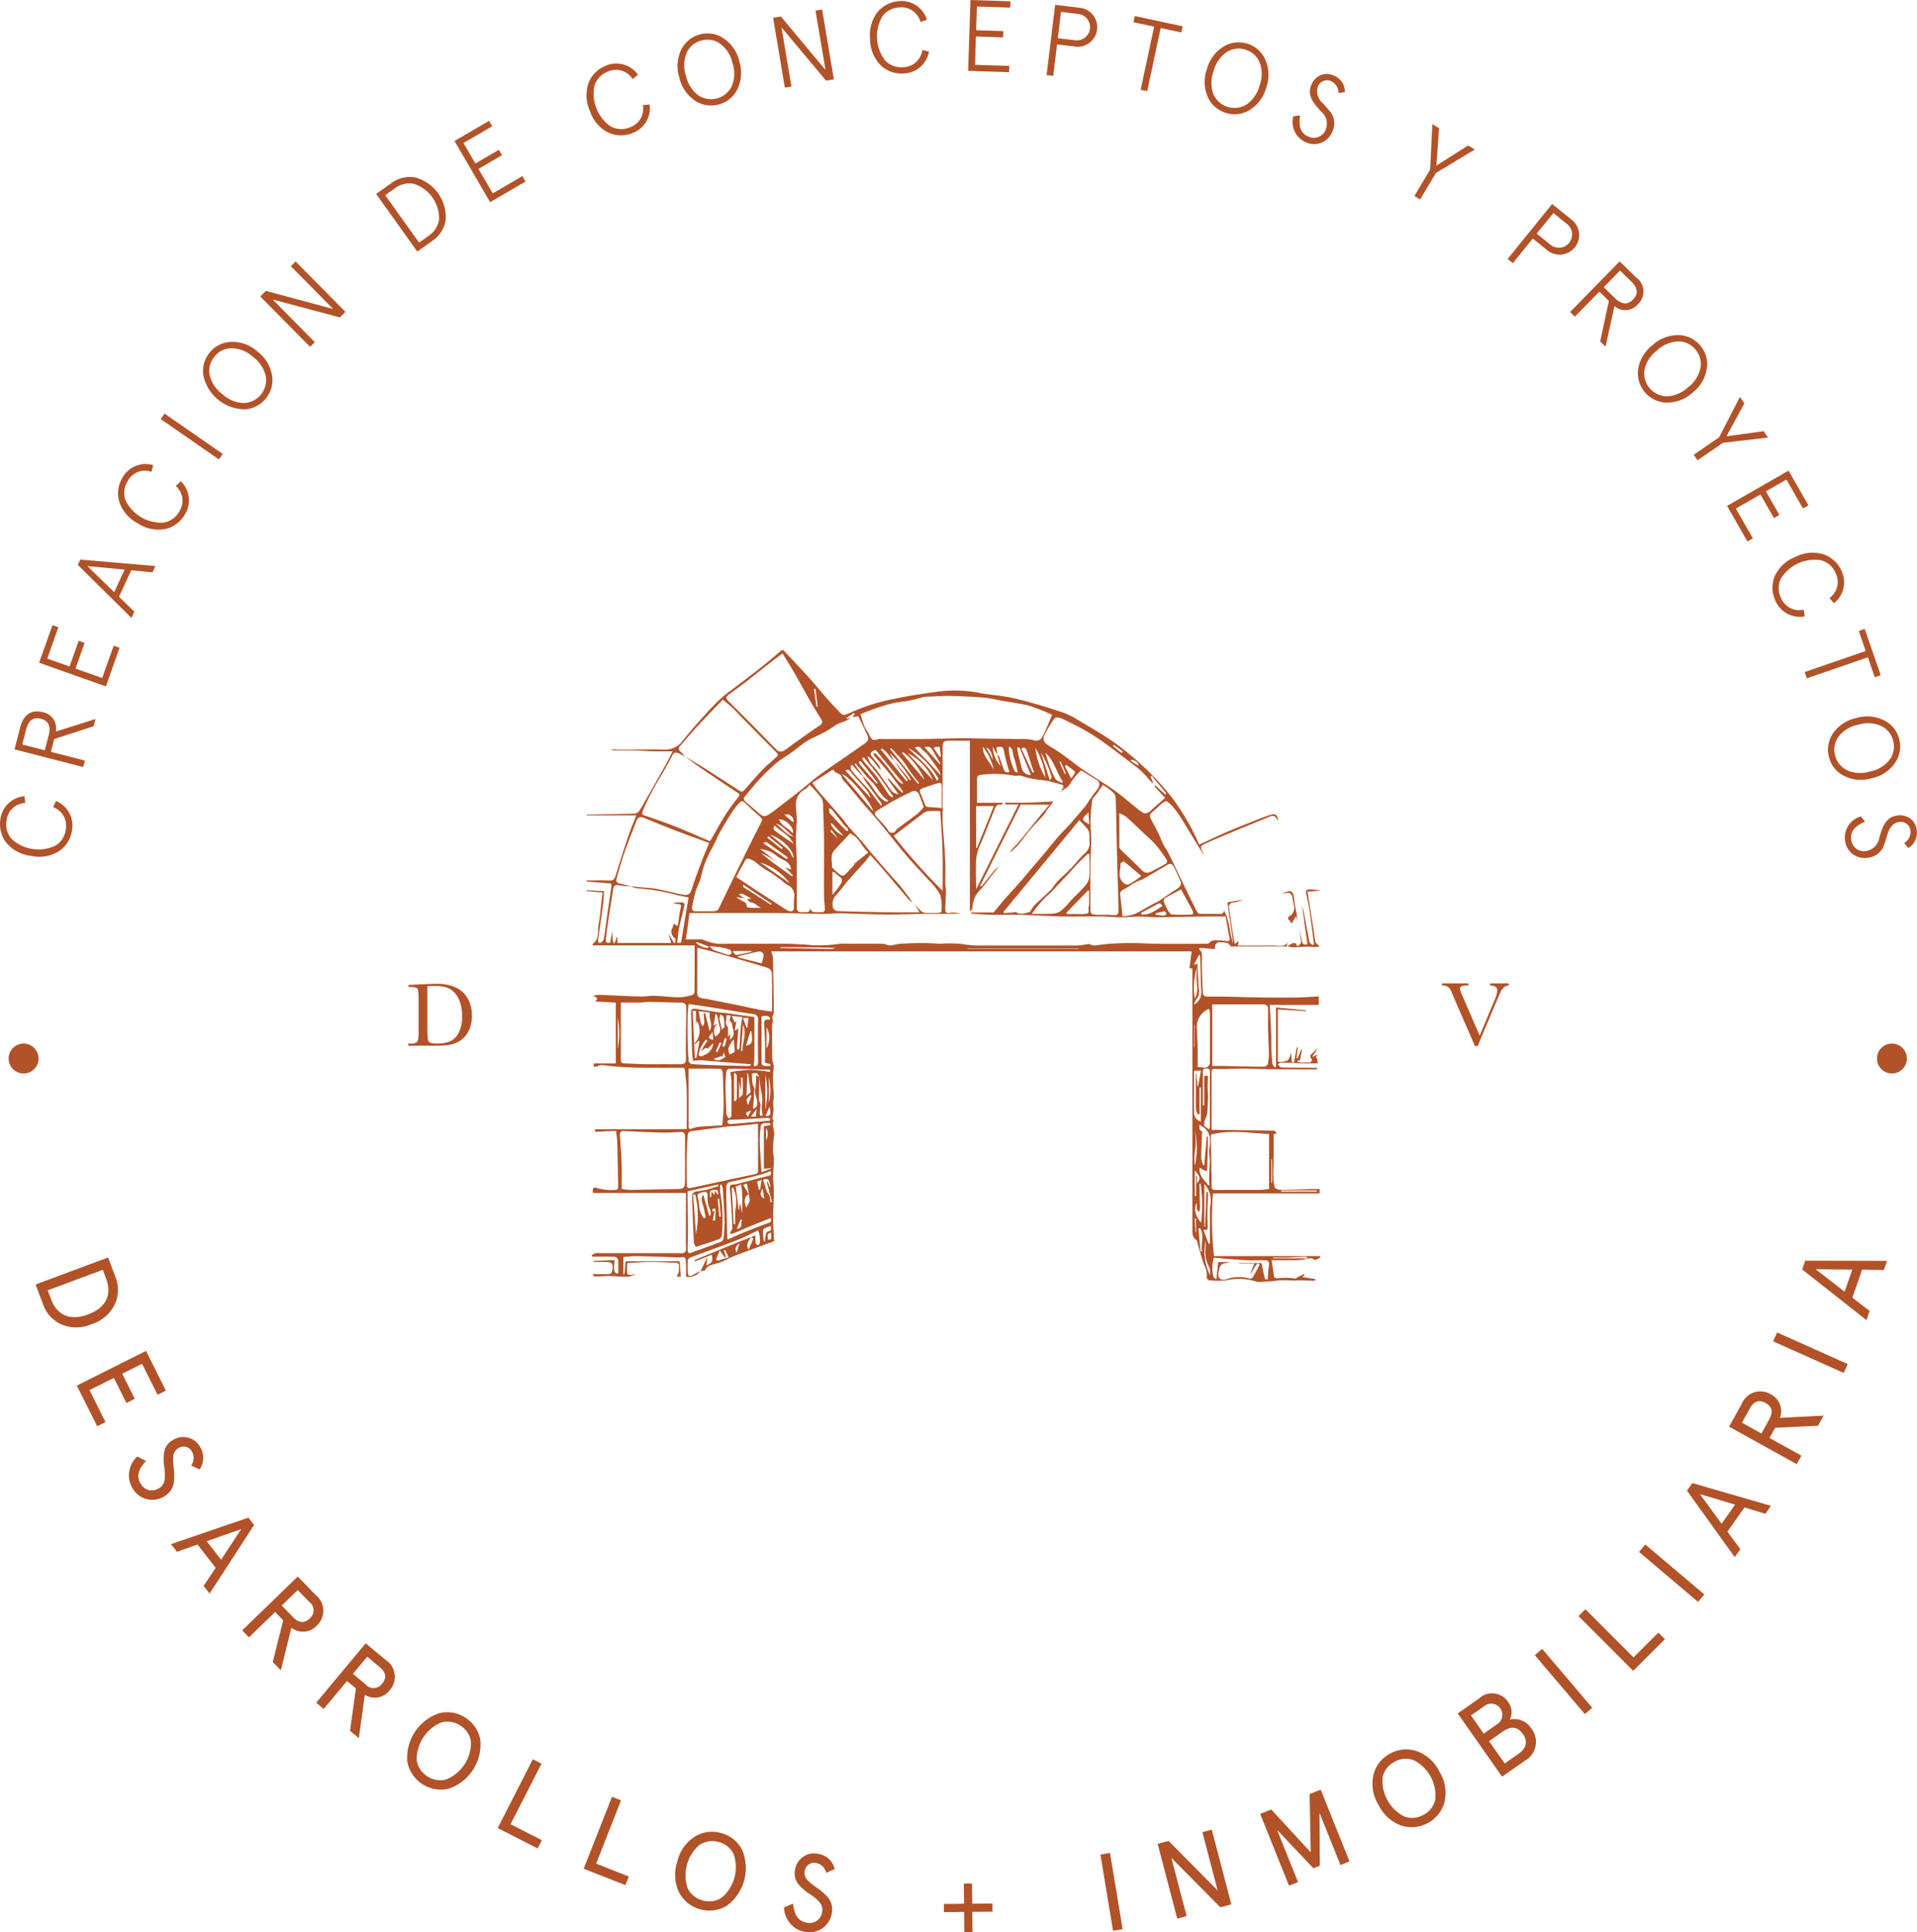 <svg xmlns="http://www.w3.org/2000/svg" width="183.385" height="184.879" viewBox="0 0 183.385 184.879"><defs><style>.a{fill:#b25228;}</style></defs><g transform="translate(-304.308 -213.56)"><path class="a" d="M428.877,300.253c.058.215.13.428.171.646.176.929.334,1.862.524,2.788.023.116.2.2.3.3l.136-.084c-.052-.407-.1-.815-.157-1.221-.1-.722-.185-1.446-.3-2.166-.077-.485-.179-.967-.291-1.445-.072-.306.066-.425.334-.418a4.836,4.836,0,0,1,1.045.135l-1.253.077c.2,1.286.395,2.489.585,3.693.06.378.089.765.184,1.134.037.14.221.242.4.427a3.823,3.823,0,0,1-.481.053c-.247,0-.495-.047-.742-.042-.359.007-.717.046-1.076.065a2.833,2.833,0,0,1-.422-.01c-.079-.007-.155-.067-.232-.068-1.212-.005-2.424,0-3.636,0-.675,0-1.35,0-1.9,0-.16-.162-.234-.3-.334-.325a3.369,3.369,0,0,0-.86-.077c-.112.007-.255.159-.31.279a.9.9,0,0,0-.012.377l-1.446-.118-.095.1c.062.08.13.157.184.243a.456.456,0,0,1,.091.212c.008.509-.006,1.018.006,1.527.019.765.045,1.531.094,2.3a.389.389,0,0,0,.264.267c.621.025,1.245,0,1.867.016,1.135.021,2.27.065,3.4.079q1.755.021,3.512,0c.667-.009,1.334-.064,2.033-.1v.81h-4.682c.049.984.1,1.956.146,2.928a.332.332,0,0,1,0,.083,22.314,22.314,0,0,0,.1,2.571c-.012.12.127.256.2.385l.153-.05V309.95l2.85.276-.007.085-2.666-.178v5.019a2.206,2.206,0,0,0,.909-.117c.2-.13.25-.5.362-.751l.062.911h.207l.269-1.43.1.016-.129,1.025.1.024.348-.852.079.023-.19.986-.292.106a1.034,1.034,0,0,0,.3.118c.281.016.565-.012.846.01a.24.24,0,0,0,.256-.336c-.322-.383.065-.494.229-.693a.663.663,0,0,1,.315-.256l-.465.7.056.036.412-.226-.149.319.1-.019.1.551c-.466,0-.933.011-1.4,0-.709-.019-1.418-.061-2.128-.073-.1,0-.209.115-.314.176.119.1.235.287.356.291.967.03,1.936.025,2.9.03h.5v.159c-.505,0-1.01,0-1.516,0-1.013-.005-2.027-.006-3.04-.02-.777-.012-1.553-.043-2.33-.061-.215-.006-.429,0-.644,0-.754.016-1.508.06-2.26.034-.258-.009-.291.069-.291.263q0,1.494,0,2.986v2.577l6.016.078,0,0,.233.272-.315.038c0,.863,0,1.726,0,2.588,0,.448-.04.9-.029,1.344a5.064,5.064,0,0,0,.121,1.15c.032.127.316.268.484.268,1.049,0,2.1-.043,3.148-.069.221-.005.443,0,.67,0v.42h-10.2a32.72,32.72,0,0,0,.1,5.993H430.6l.005.142c-.232.065-.4.385-.723.1-.08-.069-.271-.01-.411-.01-.1-.058-.2-.166-.294-.165-.568.011-1.135.057-1.7.073-.461.014-.922,0-1.383,0v.077h3.392a5.694,5.694,0,0,1-.9.167c-.835.024-1.671.008-2.634.008.088.579.164,1.11.257,1.638.006.039.133.056.2.084l0,0c.011.009.023.028.032.026a6.092,6.092,0,0,1,1.763.01c.1.014.226-.128.346-.187.166-.082.338-.154.508-.23l.054.122-.262.139,1.282.206.031.1a.96.96,0,0,1-.255.066,14.379,14.379,0,0,0-1.893-.023,9.536,9.536,0,0,0-1.505-.009,7.393,7.393,0,0,1-1.312.111,1.986,1.986,0,0,1-.656.01,5.559,5.559,0,0,0-2.846-.156,6.874,6.874,0,0,1-1.727.012c-.082,0-.24-.185-.224-.252a2.118,2.118,0,0,0-.261-1.241c-.232-.653-.4-1.326-.6-1.991-.035-.118-.038-.287-.118-.342-.43-.292-.388-.721-.388-1.151q0-12.153,0-24.3v-.527l-.285-.063.214-1.6h-40.23a2.641,2.641,0,0,1,.171.614q.062,2.6.084,5.2c0,.2-.191.433-.13.585.106.262-.036.467-.034.7.008,1.042-.009,2.084.011,3.126.006.311.182.632.138.927a9.439,9.439,0,0,0-.054,1.342c0,.47.057.941.072,1.413.005.161-.066.323-.067.485,0,.263.043.526.035.788-.007.23-.063.458-.089.687a.548.548,0,0,0,.019.217c.014.043.1.1.1.108-.263.47.112.923.026,1.4a9.991,9.991,0,0,0-.092,1.579c-.005.232.075.465.071.7-.012.6-.065,1.2-.069,1.8,0,.42.074.84.069,1.26-.009.877-.07,1.753-.07,2.63,0,.723.059,1.447.092,2.172-1.278.472-2.527.922-3.766,1.395-.434.166-.838.408-1.27.579-.378.149-.787.223-1.162.378a.969.969,0,0,0-.425.455l-.412.054.65-1.339-.094.791c.587-.262.648-.381.514-1.02l-1.619.644-.04-.1c.139-.067.275-.141.418-.2q1.828-.754,3.66-1.5c.455-.185.917-.355,1.375-.532-.4.426-.508.894-.266,1.191.152-.34.307-.676.444-1.021.009-.024-.123-.1-.19-.158l.4-.18a6.239,6.239,0,0,0,.009.708.377.377,0,0,0,.183.228c.036.022.16-.044.2-.1a2.424,2.424,0,0,0-.134-1.31c-.65.3-1.289.649-1.96.909-1.514.588-3.046,1.13-4.566,1.7a.377.377,0,0,0-.2.272,8.656,8.656,0,0,0,0,1.216c.021.246.176.356.437.2s.521-.276.782-.412a1.45,1.45,0,0,1-1.4.553,13.968,13.968,0,0,0-.015-1.6c-.049-.425-.457-.233-.7-.244-1.336-.061-2.674-.1-4.012-.126-.424-.008-.848.047-1.262.072v1.664l.1,0,.123-1.248h5.165l.108,1.476h-.394a3.114,3.114,0,0,0,.207-.5,3.065,3.065,0,0,0,.01-.461c.021-.266-.076-.373-.357-.377-.737-.011-1.474-.076-2.211-.071-.781,0-1.561.064-2.37.1-.009.1-.027.21-.027.317,0,.756-.12,1.006.885.719l0,0a2.456,2.456,0,0,1-.735.275c-.624.015-1.249-.054-1.875-.068-.349-.009-.7.039-1.048.033-.187,0-.445.062-.513-.214.567,0,1.1.011,1.623-.011.081,0,.209-.141.227-.234.151-.8.044-.921-.761-.921H361.1l0-.089,2-.091c0,.471-.214.965.167,1.293l.183-.038c0-.431.02-.864-.014-1.292a.419.419,0,0,0-.3-.275c-.72-.025-1.442-.013-2.164-.013l-.067-.11a1.2,1.2,0,0,1,.353-.216,3.1,3.1,0,0,1,.587-.01c2.539,0,5.077-.007,7.616.008.374,0,.484-.112.473-.479-.024-.8-.008-1.6-.008-2.4v-2.884H361.04a1.308,1.308,0,0,1-.016-.381c.012-.065.189-.17.241-.146a4.611,4.611,0,0,0,1.845.235c.261.006.343-.106.337-.353-.033-1.424-.053-2.848-.091-4.272-.009-.321-.071-.641-.116-1.032l-1.986.1-.032-.246h2.824c.981,0,1.962,0,2.944,0s1.938-.015,3.015-.023c0-1.321.019-2.534-.007-3.746-.013-.62-.113-1.238-.158-1.859-.02-.271-.194-.261-.384-.26-1.219,0-2.438.01-3.658,0-.729-.008-1.459-.038-2.188-.084-.552-.034-1.1-.109-1.653-.163a.566.566,0,0,0-.25.009c-.4.154-.4.158-.6.122v-.3h2.113v-5.816l-1.993-.106c.254-.212.315-.4-.173-.505l.141-.082a3.2,3.2,0,0,1,.466-.048c1.306.051,2.612.121,3.918.158.456.013.915-.085,1.371-.069.807.027,1.613.138,2.42.144a4.916,4.916,0,0,0,1.211-.245.311.311,0,0,0,.168-.242c.011-1.471.008-2.942.008-4.478h-9.738c-.008-.094-.022-.138-.01-.147.682-.48.437-1.25.566-1.891.156-.781.2-1.585.3-2.379.025-.216.046-.432.069-.648l-1.53-.132v-.084l1.675.09c-.023.361-.029.788-.084,1.208-.152,1.161-.328,2.319-.486,3.479-.03.222.1.341.3.227a.6.6,0,0,0,.26-.371c.107-.637.177-1.28.269-1.92.144-1.006.3-2.011.439-3.017a1.129,1.129,0,0,0-.022-.334l-2.353-.2V297.8c.731,0,1.463-.024,2.191.011a.5.5,0,0,0,.569-.4c.126-.375.237-.756.359-1.133.306-.949.6-1.9.927-2.843.206-.6.455-1.177.723-1.862h-4.769V291.5c1.536-.028,3.071-.049,4.606-.094a.6.6,0,0,0,.429-.237c.332-.516.63-1.054.934-1.587.535-.942,1.07-1.885,1.6-2.832.225-.406.427-.826.673-1.307-.722,0-1.325.011-1.927,0-.548-.013-1.1-.065-1.642-.077-.658-.014-1.317,0-1.975-.006a2.473,2.473,0,0,1-.388-.065,1.764,1.764,0,0,1,.573-.019c.662.008,1.324,0,1.986,0,.854,0,1.71-.028,2.562.008a2.1,2.1,0,0,0,1.83-.918c.576-.724,1.185-1.424,1.8-2.112.569-.632,1.147-1.26,1.766-1.841.46-.431.991-.786,1.493-1.171.829-.638,1.669-1.261,2.488-1.912.635-.5,1.244-1.038,1.864-1.559h.168c.785.838,1.581,1.665,2.35,2.517.653.724,1.268,1.483,1.914,2.215.409.464.838.912,1.273,1.352a.4.4,0,0,0,.33.1,4.589,4.589,0,0,0,.755-.3,18.038,18.038,0,0,1,4.052-1.239c1.349-.3,2.727-.489,4.1-.685a12.435,12.435,0,0,1,4.094.15c.836.158,1.7.2,2.532.356.8.149,1.593.356,2.376.579,1.052.3,2.1.613,3.132.978a8.186,8.186,0,0,1,1.415.74c1.089.653,2.2,1.28,3.236,2.005a26.8,26.8,0,0,1,2.584,2.091,25.56,25.56,0,0,1,3.107,3.349,22.821,22.821,0,0,1,2.526,4.389l.575-.262c.733-.334,1.46-.684,2.2-1,.829-.355,1.669-.685,2.508-1.016.52-.206,1.041-.416,1.574-.583.438-.138.641.042.7.6-.08-.115-.132-.186-.18-.259a.429.429,0,0,0-.592-.173c-1.1.456-2.2.9-3.3,1.356-.931.389-1.863.775-2.782,1.191-.638.288-.632.322-.333.959a1.816,1.816,0,0,1,.063.193q-.678-1.11-1.357-2.22c-.318-.52-.625-1.046-.958-1.556a9.315,9.315,0,0,0-.7-.929,4.5,4.5,0,0,0-.549-.464,1.76,1.76,0,0,0-.38.183c-.2.147-.366.332-.551.5a6.389,6.389,0,0,0-.606.554.436.436,0,0,0,0,.377c.229.471.494.924.726,1.393.181.367.318.757.5,1.122.148.3.357.56.5.856.42.846.821,1.7,1.232,2.551.483,1,.965,2,1.46,2.994.055.11.186.256.286.259.637.024,1.275,0,1.913.017.257.007.393-.074.413-.332.582.982.507,2.131.895,3.173l-.556-3.962,1.505-.246a3.4,3.4,0,0,1-.941.266.421.421,0,0,0-.4.55c.115.774.219,1.549.338,2.322.059.381.141.759.2,1.094l.377-.288-.084.445c1.176,0,2.3.012,3.432-.005.471-.007,1.017.2,1.383-.34l-.14.322.047.085.584-.327c.1.032.313.088.311.094-.071.3.2.178.233.146.094-.09.21-.233.2-.342-.062-.583-.151-1.164-.251-1.742a5.837,5.837,0,0,0-.227-.707l-.453.738c-.056-.126-.07-.249-.137-.292-.323-.214-.156-.37.05-.515a.873.873,0,0,0,.321-.978,6.367,6.367,0,0,1-.127-.676c-.03-.391-.253-.577-.63-.493-.127.029-.256.053-.385.079.872-.449,1.116-.314,1.178.612a1.334,1.334,0,0,0,.016.166c.219,1.157.421,2.318.675,3.467.053.242,0,.728.589.589-.074-.495-.151-.979-.219-1.464-.1-.735-.2-1.471-.3-2.206Zm-53.058-.678.391-.025c-.327-.178-.6-.343-.88-.468-.093-.041-.232.023-.349.039a2.83,2.83,0,0,0,.255.2c.1.062.21.108.316.161l-.821-.072c.162.1.227.143.291.185.244.159.685.311.692.481.017.425.276.32.479.337.272.022.548.005.909.005a3.984,3.984,0,0,1-.507-.337C376.364,299.862,375.917,299.986,375.819,299.575Zm14.039-13.206c-.436-.354-.7-.906-1.184-1.2l-.106.106,2.452,3.028.139-.111c-.264-.351-.534-.7-.792-1.055-.182-.252-.348-.518-.521-.777.451.543.9,1.086,1.352,1.632a2.1,2.1,0,0,1,.155.254l.088-.1a10.506,10.506,0,0,0-2.043-2.551ZM376.939,316.6c-.012.711-.035,1.423-.029,2.134,0,.172.139.341.145.514.009.259-.062.519-.064.779,0,.3.023.3.279.283a4.968,4.968,0,0,1-.1-.887,3.3,3.3,0,0,0,.008-1.194,11.059,11.059,0,0,1-.238-1.626c-.079-.126-.133-.318-.245-.362a.82.82,0,0,0-.456.044,6.962,6.962,0,0,0,.074,1.02c.021.148.168.288.163.427-.026.64-.085,1.279-.133,1.929.4-.2.38-.2.4-.567.023-.443-.283-.823-.186-1.294a8.93,8.93,0,0,0,.081-1.339C376.742,316.512,376.841,316.557,376.939,316.6Zm1.473-20.742-1.312-.7a16.288,16.288,0,0,0,1.465,1.164c.5.365,1.008.723,1.513,1.085l.087-.089-.73-.776.545.223c-.06-.783-.806-.9-1.262-1.229a3,3,0,0,0-1.688-.743Zm21.3-10.061c.056.038.144.064.163.116.145.38.28.764.41,1.15.1.283.229.491.582.348a18.313,18.313,0,0,1-.482-1.8c-.1-.587-.174-.685-.757-.539.032.245.064.488.095.731l-.449-.8a2.893,2.893,0,0,0,.76,1.867Zm-12.856,2.017a1.242,1.242,0,0,1-.213-.156c-.271-.3-.534-.6-.8-.9l-.157.053c.025.156,0,.354.084.46.383.476.8.927,1.2,1.383.125.141.278.258.394.4.4.512.792,1.032,1.257,1.639.025-.181.048-.23.033-.251-.527-.718-1.061-1.43-1.582-2.153a2.958,2.958,0,0,1-.236-.49c.165.173.336.341.495.519.541.606.853,1.394,1.584,1.862.259.167.295.049.384-.01-.716-.425-1-1.219-1.557-1.763s-1.062-1.2-1.587-1.806l-.1.077Zm1.735-.536c-.456-.441-.736-1.056-1.3-1.39a2.2,2.2,0,0,0,.688,1.127c.536.637.955,1.37,1.473,2.024a1.017,1.017,0,0,0,.81.509l-1.069-1.493c.041,0,.1-.016.121,0,.314.333.621.673.935,1.007.116.123.246.235.369.351l.09-.087c-.056-.085-.108-.173-.169-.254-.411-.545-.809-1.1-1.24-1.628-.444-.545-.922-1.063-1.379-1.6-.041-.047-.033-.136-.048-.206.072.008.174-.012.21.028.331.363.662.727.971,1.109.378.468.727.96,1.107,1.426a2.811,2.811,0,0,0,.459.367l.072-.079-2.611-3.175c-.4.092-.588.341-.415.566.239.308.5.6.73.913A2.22,2.22,0,0,1,388.59,287.281Zm26.172,1.36,1.013.935.1-.1-1.38-1.683-.137.076.307.67a2.963,2.963,0,0,1-.335-.272,10.231,10.231,0,0,0-.944-1.023c-.934-.753-1.9-1.473-2.862-2.182a25.016,25.016,0,0,0-2.1-1.434c-.841-.494-1.723-.922-2.6-1.343-.18-.086-.549-.105-.634,0a10.721,10.721,0,0,0-.8,1.286c-.42.716-.329,1.008.39,1.425.406.236.8.495,1.181.769.689.495,1.349,1.03,2.049,1.509.924.632,1.893,1.2,2.808,1.845.72.508,1.386,1.092,2.078,1.641a6.409,6.409,0,0,0,.808.6.636.636,0,0,0,.473-.072,1.8,1.8,0,0,0,.37-.317l1.221-1.071c-.348-.371-.647-.679-.931-1C414.773,288.847,414.782,288.731,414.762,288.641Zm-50.092,9.726c.385.037.771.075,1.157.111a11.863,11.863,0,0,1,1.2.115c.831.164,1.652.374,2.48.55.653.139.821-.01,1.013-.618.279-.882.609-1.749.935-2.616.21-.559.452-1.105.694-1.693-1.054-.387-2.068-.745-3.071-1.13s-2.013-.785-3.007-1.208c-.564-.24-.731-.186-.951.4-.348.932-.732,1.851-1.057,2.791-.29.839-.527,1.7-.773,2.55-.07.244,0,.421.305.476.368.068.727.187,1.092.285-.343-.03-.691-.034-1.028-.1-.532-.1-.65-.016-.721.519-.088.666-.215,1.327-.314,1.992-.124.843-.255,1.687-.347,2.534-.048.438-.012.443.4.45l.2-1.1c.031.282.018.559.037.834a1.293,1.293,0,0,0,.125.343,2.358,2.358,0,0,0,.156-.27c.051-.125.084-.257.124-.387l.047.007v.58h5.144l-.233-.882.508.9.111-.056c0-.138.057-.354-.009-.4a.763.763,0,0,1-.232-1.063,3.181,3.181,0,0,0,.111-.338l.377.215c.1-.6.15-1.187.29-1.75.077-.309-.028-.329-.263-.343a4.1,4.1,0,0,1-.512-.09,3.592,3.592,0,0,1,.976-.059c.062,0,.177.151.164.208-.162.719-.362,1.429-.513,2.15-.1.481-.137.975-.206,1.5l.38-.019.715-4.326c-.356-.072-.7-.14-1.05-.213a20.112,20.112,0,0,0-3.891-.666A2,2,0,0,1,364.67,298.367Zm26.948,1.531a2.1,2.1,0,0,1-.387-.273c-.288-.317-.553-.653-.829-.979-.607-.716-1.212-1.433-1.824-2.144-.333-.385-.68-.758-1.024-1.139-.183.239-.331.454-.5.648-.541.61-1.1,1.2-1.634,1.819-.379.436-.7.924-1.105,1.336a1.308,1.308,0,0,0-.316,1.263.529.529,0,0,0,.4.306c1.282.052,2.565.072,3.848.1q1,.02,2.011.025c.673,0,1.346,0,2.021,0l-.475-.778c.188.2.364.419.568.605a.784.784,0,0,0,.413.222c.433.029.868.017,1.3,0,.1,0,.277-.076.277-.115a4.41,4.41,0,0,0-.1-1.594,5.807,5.807,0,0,0-1.109-1.42c-.656-.741-1.353-1.448-2-2.2-.6-.686-1.153-1.4-1.727-2.11-.392-.481-.776-.969-1.176-1.442s-.843-.955-1.258-1.437c-.338-.392-.666-.794-1-1.192q-.337-.405-.671-.811c-.17-.208-.442-.4-.483-.633-.086-.479-.7-.324-.779-.749a1.249,1.249,0,0,0-.221.086c-.62.393-1.237.789-1.816,1.159a7.91,7.91,0,0,0,.471.673c.767.893,1.55,1.773,2.318,2.665.22.255.4.546.62.8.424.491.87.964,1.3,1.452.265.3.509.625.769.932.492.581.984,1.16,1.484,1.734s1.021,1.123,1.507,1.705C390.883,298.9,391.242,299.4,391.618,299.9Zm-21.775-13.946c-.144-.074-.291-.146-.433-.224-.5-.275-.642-.208-.891.309s-.556,1-.821,1.505a26.148,26.148,0,0,0-1.908,3.621c-.09.262-.076.345.207.438.985.327,1.967.67,2.932,1.053,1.1.436,2.182.922,3.285,1.393.061-.09.111-.152.151-.221.447-.772.87-1.56,1.346-2.314.371-.586.8-1.138,1.22-1.688.146-.19.149-.273-.06-.412q-1.82-1.2-3.621-2.432c-.484-.331-.947-.693-1.419-1.04.566.339,1.14.666,1.7,1.019q1.771,1.122,3.528,2.271c.283.184.4-.025.548-.185.547-.611,1.073-1.242,1.64-1.833.382-.4.824-.74,1.229-1.119.146-.137.38-.264.118-.526-1.157-1.158-2.3-2.326-3.454-3.492-.249-.253-.477-.528-.737-.769-.3-.279-.626-.531-.949-.8-.857.893-1.661,1.709-2.438,2.548-.561.605-1.081,1.246-1.63,1.862a.347.347,0,0,0,.029.569C369.568,285.626,369.7,285.8,369.843,285.952Zm30.028,10.5c-.156.2-.313.4-.469.594-.4.5-.784,1.015-1.185,1.516a2.611,2.611,0,0,0-.885,1.82c.008.114-.1.235-.154.353l-.089-.038V284.431c-.68,0-1.316,0-1.952,0-.556,0-.655.1-.656.65q0,3.174,0,6.35c0,.338-.012.678.011,1.015.073,1.091.182,2.181.233,3.273.038.811,0,1.626.011,2.439,0,.2.067.407.063.611-.011.6-.048,1.194-.064,1.791-.007.28.153.423.422.351.452-.121.879.094,1.322.048-.938.042-1.874.041-2.811.042-.323,0-.645,0-.967,0-1.275.02-2.55.069-3.825.058-1.376-.012-2.752-.086-4.129-.115-.463-.01-.927.052-1.391.052-.87,0-1.739-.022-2.609-.037-.747-.013-1.493-.039-2.24-.042-2.006-.005-4.013,0-6.019,0h-2.218l-.351,2.525c.518,0,.907,0,1.3,0a.8.8,0,0,1,.369.036,4.216,4.216,0,0,0,2.181.374c1.32.032,2.643-.024,3.962.018a33.71,33.71,0,0,1,4.223.123,13.591,13.591,0,0,0,2.7-.133c.449-.021.9,0,1.349,0,.93,0,1.861-.01,2.791.008.215,0,.43.154.642.147.313-.009.623-.129.937-.148.75-.045,1.5-.076,2.252-.079.569,0,1.137.058,1.706.069a11.4,11.4,0,0,1,2.061.034,9.142,9.142,0,0,0,1.868.133q4.563.015,9.125,0a8.227,8.227,0,0,0,1.061-.148.382.382,0,0,1,.149.038,1.079,1.079,0,0,0,.362.11c.482-.039.961-.124,1.443-.156.679-.045,1.361-.081,2.041-.08.837,0,1.674.065,2.511.072,1.546.012,3.093.005,4.639,0,.133,0,.32-.006.391-.087.313-.358.716-.221,1.088-.235a4.916,4.916,0,0,1,.61.071c.213.018.289-.07.245-.3-.132-.683-.245-1.369-.367-2.058-.833,0-1.55-.009-2.266,0-1.425.021-2.849.065-4.274.077-.555,0-1.11-.073-1.665-.072-.6,0-1.195.071-1.792.071s-1.2-.068-1.792-.074c-1.248-.013-2.495,0-3.743,0-.112,0-.224,0-.336-.006-1.293-.053-2.585-.122-3.879-.157-.863-.023-1.728.015-2.591,0-.585-.009-1.169-.057-1.753-.092a2.724,2.724,0,0,1-.28-.047l.012-.083h2.153c.381-.455.773-.939,1.182-1.409s.853-.936,1.271-1.412c.385-.439.756-.889,1.134-1.334.436-.513.876-1.022,1.309-1.538s.859-1.064,1.309-1.579c.4-.459.839-.886,1.245-1.342.463-.521.91-1.058,1.362-1.589a2.128,2.128,0,0,0,.122-.186,13.6,13.6,0,0,1,.883-1.244c.386-.44.418-.842.008-1.083-.479-.282-.951-.579-1.451-.885a5.969,5.969,0,0,0-1.017,1.223c-.214.469-.686.546-.947.893a3.676,3.676,0,0,0,.249-.456c.029-.074,0-.247-.034-.258-.442-.136-.887-.261-1.337-.366-.265-.063-.541-.082-.81-.13a7.732,7.732,0,0,1-1.776-.363c-.226-.1-.532.013-.787-.041a10,10,0,0,0-3.271-.048.33.33,0,0,0-.218.233c-.017.807-.01,1.614-.01,2.415h2.5c-.069.109-.182.209-.273.191-.341-.068-.435.168-.527.4-.413,1.014-.823,2.029-1.222,3.048a5.807,5.807,0,0,0-.535,1.54c-.084,1.034-.025,2.08-.025,3.1l4.058-8.118h-1.266l0-.168c.694,0,1.389.015,2.083,0,.84-.024,1.678-.077,2.517-.118-.214.285-.431.567-.64.854-.119.164-.207.352-.34.5-.415.464-.86.9-1.263,1.375s-.73.962-1.118,1.423a9.162,9.162,0,0,1-.748.712.573.573,0,0,1,.07-.185c.295-.332.61-.648.894-.99.588-.711,1.158-1.437,1.741-2.153.341-.42.692-.832,1.027-1.235h-2.755l-3.9,7.816a.3.3,0,0,0,.248-.108c.389-.479.768-.967,1.164-1.439A3.05,3.05,0,0,1,399.871,296.455ZM386.622,281.9c.12.379.216.761.364,1.122.11.267.3.5.434.76.273.522.31.705.932.494a1.066,1.066,0,0,1,.335-.01c1.266,0,2.532.01,3.8,0s2.511-.057,3.767-.067c.861-.006,1.724.023,2.586.034.944.013,1.888.016,2.831.039a5.667,5.667,0,0,1,1.532.11.656.656,0,0,0,.87-.422c.338-.65.6-1.341.885-2.012-.092-.039-.179-.078-.267-.114a17.061,17.061,0,0,0-1.921-.748c-.832-.218-1.7-.315-2.546-.467-.553-.1-1.1-.248-1.66-.3-1.082-.089-2.167-.149-3.252-.169-.823-.016-1.647.044-2.47.079a2.558,2.558,0,0,0-.444.087,10.547,10.547,0,0,1-1.843.39,9.528,9.528,0,0,0-1.965.459A17.738,17.738,0,0,0,386.622,281.9Zm-7.451-5.816c-.379.28-.716.519-1.04.772-.857.671-1.705,1.353-2.565,2.02-.477.37-.974.712-1.455,1.077-.411.313-.413.393-.065.741.75.752,1.506,1.5,2.252,2.256.807.819,1.6,1.654,2.419,2.458.091.089.36.068.509.007a3.1,3.1,0,0,0,.577-.391c.963-.683,1.911-1.389,2.9-2.038.317-.209.316-.365.148-.634-.327-.523-.656-1.045-.962-1.58-.522-.912-1.018-1.838-1.542-2.749C379.976,277.38,379.58,276.756,379.171,276.081Zm6.543,6.151c-.568.43-1.178.456-1.65.832a9.81,9.81,0,0,1-1.505.856c-.375.2-.78.354-1.132.588-.5.333-.963.728-1.452,1.082s-1.02.648-1.474,1.038a20.964,20.964,0,0,0-1.644,1.608c-.449.479-.847,1.007-1.276,1.505-.2.237-.1.395.091.56.422.356.842.713,1.255,1.079.371.328.567.352,1.012.051.321-.218.629-.456.936-.692.689-.53,1.378-1.058,2.058-1.6.581-.461,1.132-.961,1.728-1.4.76-.564,1.551-1.087,2.329-1.626.68-.471,1.364-.936,2.039-1.413.255-.18.437-.409.277-.75q-.309-.657-.622-1.31c-.1-.207-.2-.412-.261-.547l-.576.084.223-.291-.082-.111c-.241.163-.481.326-.72.491l.038.067ZM363.7,309.482v2.281c0,1.022,0,2.044,0,3.066,0,.216-.028.461.31.473.653.022,1.3.064,1.958.08.6.013,1.208,0,1.812,0,.552,0,1.1.005,1.655,0,.321,0,.5-.127.495-.5-.022-.855-.013-1.711-.005-2.567.007-.78.045-1.56.037-2.339,0-.25-.1-.478-.449-.482-1.045-.014-2.089-.057-3.134-.075-.259,0-.518.059-.777.063C364.98,309.489,364.36,309.482,363.7,309.482Zm8.479-8.733a2.9,2.9,0,0,0,.5-.008c.123-.021.293-.077.341-.169.3-.586.576-1.187.864-1.78q.656-1.353,1.318-2.7c.369-.754.737-1.51,1.112-2.262.245-.492.51-.975.747-1.471.089-.188.258-.39.01-.608-.489-.431-.973-.868-1.444-1.319-.181-.174-.346-.316-.556-.082a6.708,6.708,0,0,0-.7.858c-.462.727-.9,1.472-1.333,2.215-.089.152-.133.329-.211.488-.344.7-.733,1.376-1.026,2.094-.241.59-.36,1.229-.556,1.84-.109.339-.295.655-.393,1-.138.484-.229.982-.335,1.475-.067.312.094.433.384.433Zm-8.395,26.562a6.488,6.488,0,0,0,.793.1c1.369-.019,2.738-.061,4.108-.077,1.156-.014,1.156,0,1.156-1.17,0-1.276,0-2.551,0-3.827,0-.272-.058-.481-.384-.471-.586.019-1.173.076-1.758.062-1.209-.03-2.417-.087-3.624-.155-.382-.022-.493.121-.465.482.069.9.135,1.8.167,2.7C363.8,325.728,363.78,326.505,363.78,327.311Zm17.955-26.95c.239.472.239.472.818.472a2.887,2.887,0,0,1,.294,0c.272.026.388-.089.366-.364-.035-.428-.077-.857-.082-1.286-.012-.959,0-1.918,0-2.877,0-.844.011-1.688,0-2.532q-.024-1.484-.086-2.968a1.749,1.749,0,0,0-.145-.877,13.08,13.08,0,0,0-1.142-1.286c-.143.153-.24.327-.387.4a1.635,1.635,0,0,0-.927,1.657c.014.415.077.829.074,1.244,0,.641-.072,1.282-.07,1.923,0,.757.067,1.514.074,2.271.013,1.4.008,2.811,0,4.216,0,.336.127.5.469.476.126-.007.253,0,.379,0C381.676,300.836,381.878,300.748,381.735,300.361Zm28.081-11.713c-.19.274-.383.556-.582.834-.146.206-.4.391-.433.613a13.784,13.784,0,0,0-.17,1.935c-.014.678.06,1.358.058,2.036,0,.758-.067,1.515-.073,2.272-.012,1.35-.008,2.7,0,4.049,0,.647.017.657.711.7.4.022.811-.019,1.213.014.722.059.772.037.76-.687-.018-1.01-.054-2.019-.082-3.028-.028-1.059-.06-2.118-.083-3.177-.032-1.436-.047-2.873-.1-4.309a.878.878,0,0,0-.276-.551A9.96,9.96,0,0,0,409.816,288.648Zm10.452,21.016v5.89c.385,0,.761-.006,1.137,0,1.282.024,2.563.061,3.846.069a.438.438,0,0,0,.336-.253,5.332,5.332,0,0,0,.1-1.07c-.01-.751-.059-1.5-.076-2.251-.013-.588,0-1.175,0-1.763,0-.556-.07-.623-.622-.623h-4.713Zm5.439,12.392c-1.888-.081-3.711-.428-5.561.066a1.186,1.186,0,0,0-.01.147c.027,1.606.061,3.213.079,4.819,0,.311.171.327.406.327,1.387-.005,2.775,0,4.162-.007.327,0,.653-.06.924-.087ZM402.828,300.83a4.261,4.261,0,0,1,.443-.659c.5-.493,1.038-.946,1.533-1.443.257-.258.434-.6.686-.858.4-.423.857-.8,1.264-1.224.455-.472.852-1,1.332-1.447a1.225,1.225,0,0,0,.447-1.133c-.027-.236.019-.482-.013-.718a1.007,1.007,0,0,0-.189-.482c-.226-.282-.49-.534-.77-.832l-7.254,8.772.018.116c.265-.014.53-.026.795-.043.136-.008.31-.088.4-.031C402.016,301.154,402.472,300.86,402.828,300.83Zm-8.57-9.67c-.338,0-.725-.021-1.108.009a1.029,1.029,0,0,0-.509.2c-.941.705-1.871,1.426-2.838,2.166a55.646,55.646,0,0,0,4.678,5.258c0-1.353.029-2.583-.008-3.812C394.436,293.729,394.335,292.481,394.258,291.16Zm17.429,10.064a4.455,4.455,0,0,0,1.116-.189c.649-.293,1.258-.677,1.885-1.02.154-.085.325-.143.471-.24.544-.358,1.066-.75,1.624-1.084.393-.234.589-.481.462-.786-.178-.424-.361-.847-.565-1.259-.214-.433-.417-.513-.68-.354q-1.135.687-2.29,1.346c-.232.132-.506.191-.74.32-.386.214-.745.476-1.134.682-.24.126-.4.25-.367.552C411.547,299.836,411.609,300.481,411.687,301.224Zm-.3-9.858c0,1.146,0,2.194,0,3.242a.337.337,0,0,0,.1.215c.691.674,1.4,1.334,2.079,2.017a.644.644,0,0,0,.825.128c.491-.246.979-.5,1.453-.777a.351.351,0,0,0,.105-.324,13.835,13.835,0,0,0-1.036-1.421c-.39-.447-.845-.837-1.277-1.247-.536-.509-1.067-1.025-1.623-1.512A2.772,2.772,0,0,0,411.388,291.366Zm-36.648,6.1c.6.4,1.1.74,1.6,1.07.867.567,1.737,1.128,2.606,1.692a7.979,7.979,0,0,0,.739.468.634.634,0,0,0,.44.022c.073-.024.128-.2.135-.308a9.1,9.1,0,0,1,.015-.921,1.118,1.118,0,0,0-.647-1.273,2.571,2.571,0,0,1-.314-.22,15.046,15.046,0,0,0-1.265-.944,7.435,7.435,0,0,1-1.428-.981,2.076,2.076,0,0,0-.729-.356.292.292,0,0,0-.258.11C375.327,296.365,375.037,296.915,374.74,297.467Zm33.788-2.146-.125-.094a19.142,19.142,0,0,0-1.789,1.846c-.618.625-1.2,1.283-1.814,1.912A10.561,10.561,0,0,0,403.014,301c.625,0,1.186.025,1.744-.009a1.946,1.946,0,0,0,.982-.226,8.9,8.9,0,0,0,1.052-1.088c.4-.411.821-.8,1.194-1.228a1.835,1.835,0,0,0,.518-.866C408.579,296.836,408.528,296.076,408.528,295.321Zm-15.857-4.54a12.684,12.684,0,0,0-.5-1.33.547.547,0,0,0-.5-.2c-.59.249-1.16.548-1.727.847-.365.192-.715.414-1.069.625a8.53,8.53,0,0,0-.791.494.341.341,0,0,0-.051.33c.26.327.554.627.831.941a2.808,2.808,0,0,1,.39.493.418.418,0,0,0,.707.116c.065-.067.1-.175.168-.229.653-.49,1.322-.96,1.964-1.462A4.72,4.72,0,0,0,392.671,290.781Zm-15.852,30.3c-.751.079-1.364.148-1.979.206-.345.033-.693.03-1.036.072-1.076.131-2.15.283-3.226.407-.292.034-.471.141-.487.443-.033.6-.073,1.192-.083,1.789-.014.856,0,1.712,0,2.567,0,.729,0,.742.706.591,1.938-.413,3.873-.848,5.813-1.25.274-.056.3-.182.3-.4-.005-.618,0-1.236,0-1.854Zm8.813-27.785c-.493.528-1,1.064-1.5,1.612-.442.487-.191,1.086-.236,1.638,0,.024.051.053.08.079a8.639,8.639,0,0,0,.7.63c.1.074.333.117.4.057.323-.3.613-.629.909-.954.051-.057.058-.16.115-.207.414-.34.835-.671,1.282-1.027C386.731,294.581,386.525,293.7,385.632,293.3ZM425,334.41c.061.332.1.588.157.842.049.227.11.452.176.715h.244c.036-.423.05-.832.11-1.235.072-.481-.007-.59-.511-.592-.616,0-1.234.023-1.848-.012-.966-.055-1.929-.15-2.9-.229a3.55,3.55,0,0,0-.044,1.816c.025.091.153.153.284.277l.175-1.684h1.215c-1.013.191-1.013.191-1.173.932-.131.605.146.873.748.718a3.521,3.521,0,0,1,2.186-.067.359.359,0,0,0,.328-.1c.239-.4.447-.822.665-1.236l-.175-.113c-.351.24-.41.708-.715,1.012l.366-.994h-1.435l0-.05Zm-53.986-30.184V306.3c0,.577-.009,1.154,0,1.731.006.3-.061.7.1.875.178.192.578.184.885.247.991.2,1.985.4,2.976.6.63.128,1.255.275,1.886.4.421.08.848.129,1.3.2,0-1.183.015-2.3-.006-3.421-.012-.589-.154-.711-.749-.871-.3-.082-.6-.188-.9-.278-.457-.136-.915-.266-1.373-.4-.81-.236-1.617-.478-2.429-.706C372.168,304.516,371.625,304.385,371.013,304.226Zm5.115,11.3.008-.138c-.38-.031-.76-.06-1.14-.092-1.2-.1-2.4-.2-3.594-.291a5.689,5.689,0,0,0-.79.061,7.645,7.645,0,0,1-.1-.8c-.038-1.275-.055-2.551-.093-3.825-.01-.315.134-.4.408-.358.734.11,1.468.225,2.2.331.26.038.524.05.784.084.394.052.787.115,1.181.169.481.066.963.128,1.48.2,0,1.31,0,2.546,0,3.783,0,.284-.037.568-.059.888.278.09.414-.031.409-.419-.015-1.331-.021-2.663.005-3.994a.458.458,0,0,0-.429-.531c-.2-.041-.408-.059-.612-.092-1.151-.186-2.3-.376-3.452-.558-.7-.112-1.406-.211-2.154-.322-.035.365-.085.663-.089.962-.012.841-.015,1.682,0,2.522.011.665.039,1.33.093,1.992a.425.425,0,0,0,.3.271c.658.053,1.318.075,1.977.1,1.1.034,2.206.059,3.31.084C375.892,315.554,376.01,315.537,376.128,315.529Zm-2.72,5.705c.049-.7.124-1.279.123-1.86,0-1.065-.041-2.129-.087-3.193-.006-.128-.146-.357-.229-.359-1-.025-2.009-.016-3.042-.016v3.834c0,.537,0,1.075,0,1.612,0,.245.021.418.352.284a2.635,2.635,0,0,1,.754-.174C371.991,321.3,372.706,321.274,373.408,321.234Zm-2.53,11.628a1.25,1.25,0,0,1-.191-.419c-.057-1.053-.093-2.107-.133-3.161-.017-.453-.048-.908-.031-1.36a.447.447,0,0,1,.265-.324c.342-.094.705-.107,1.051-.191.408-.1.807-.24,1.209-.362l-.046-.151-2.921.65c0,.25,0,.4,0,.557.012,1.164.029,2.328.035,3.492,0,.411-.018.822-.027,1.233,0,.112,0,.224,0,.336,0,.259.087.368.362.253s.591-.208.886-.317c.663-.245,1.329-.484,1.983-.75a.447.447,0,0,0,.209-.324,15.216,15.216,0,0,0,.085-1.706c-.028-1.027-.1-2.052-.166-3.077a1.21,1.21,0,0,0-.136-.341l-.108.029a5.352,5.352,0,0,0,0,.694,15.207,15.207,0,0,1,.153,4.108.526.526,0,0,1-.223.377C372.412,332.372,371.673,332.6,370.878,332.862Zm7.16-2.764c-1.012.413-2.006.794-2.978,1.225-.605.268-.711.328-.947.228.086-.165.255-.337.25-.5-.028-.982-.094-1.964-.154-2.946-.014-.232-.055-.463-.075-.7-.021-.257-.061-.519.343-.512a2.174,2.174,0,0,0,.564-.105c.92-.238,1.836-.5,2.761-.714.3-.07.31-.194.219-.462-.354.128-.677.276-1.015.362-.912.234-1.828.459-2.75.649-.3.061-.456.177-.464.467-.011.394-.009.788,0,1.182.025,1.231.056,2.462.086,3.693a1.482,1.482,0,0,0,.039.2c.566-.25,1.089-.5,1.623-.713.76-.308,1.523-.608,2.3-.879C378.083,330.484,378.125,330.366,378.038,330.1Zm40.835-14.46c.245.033.42.054.594.079a.515.515,0,0,0,.584-.506q0-2.331,0-4.661a2.79,2.79,0,0,0-.082-.465,1.864,1.864,0,0,0-1.177,1.75c.031.638.067,1.276.081,1.914S418.873,315.041,418.873,315.638Zm-1.58-16.979c-.565.3-1.072.565-1.566.853a.333.333,0,0,0-.083.3,4.992,4.992,0,0,0,.384.857c.095.161.261.382.41.393.584.046,1.174.023,1.762.016.217,0,.311-.117.212-.329s-.195-.392-.3-.584C417.835,299.652,417.553,299.138,417.293,298.659ZM394.4,290.867c0-.743,0-1.411,0-2.078,0-.294-.138-.376-.4-.291-.483.156-.967.308-1.443.484-.186.068-.33.183-.209.445.18.394.316.807.486,1.206a.279.279,0,0,0,.2.132C393.445,290.8,393.858,290.829,394.4,290.867Zm3.29,3.824.073.006,1.622-4.012h-1.7ZM377.966,316.12l.01-.154c-.015-.019-.029-.055-.045-.055-1.3-.037-2.59-.076-3.886-.1-.084,0-.232.154-.244.249a10.523,10.523,0,0,0-.09,1.326c.009.891.049,1.781.082,2.672a.721.721,0,0,0,.086.312,1.018,1.018,0,0,0,.2.213c.071-.087.2-.173.2-.261.014-1.064.018-2.128,0-3.192,0-.35-.065-.7-.1-1a17.233,17.233,0,0,1,1.912-.211A16.749,16.749,0,0,1,377.966,316.12Zm41.922,10.851.134-.027a4.988,4.988,0,0,1-.051-.569c.016-.629.057-1.257.066-1.886a6.865,6.865,0,0,1-.052-.943c.142-.9.2-1.754-.775-2.267-.027-.014-.048-.037-.161-.124a2.931,2.931,0,0,0,.04.558c.31.037.2.268.2.415-.015.753-.068,1.506-.067,2.258a2.515,2.515,0,0,0,.2.688l.091-.038.239-2.738.111,0c0,.124,0,.247,0,.37q-.03,1.3-.064,2.6c0,.12-.02.239-.031.358-.13-.05-.264-.092-.388-.154a2.787,2.787,0,0,1-.3-.208C418.94,326.092,419.573,326.449,419.888,326.971ZM408.5,298.777l-.11-.019-2.089,2.149.07.108c.362,0,.725,0,1.087,0a3.941,3.941,0,0,0,.762-.024c.408-.084.15-.438.224-.661a.654.654,0,0,0,.053-.2C408.5,299.68,408.5,299.229,408.5,298.777Zm4.788-1.249.188-.163-1.663-1.4c-.108.075-.324.16-.32.232.039.6-.332,1.249.267,1.808a.508.508,0,0,0,.677.1A9.254,9.254,0,0,0,413.289,297.528Zm6.089,21.8h.125v-2.8c.33-.113.4-.017.372.231a6.065,6.065,0,0,0-.046.774c0,.3.053.608.046.912-.011.554-.04,1.108-.081,1.661a2.284,2.284,0,0,1-.14.421,1.68,1.68,0,0,0-.155.678c.029.154.282.266.457.416.058-.123.09-.159.09-.2,0-1.776,0-3.553.008-5.329,0-.251-.128-.3-.344-.3s-.338.067-.334.311c.008.575,0,1.151,0,1.726Zm.562,13.253.112-.019c0-.989,0-1.978,0-2.967a4.337,4.337,0,0,1,.039-.664,2.408,2.408,0,0,0-.57-2.094v4.084l.07,0,.132-3.312.15.005c0,.134,0,.268,0,.4a27.943,27.943,0,0,0-.039,2.834c.033.413-.074.41-.409.377Zm-.874-12.425-.165.04a1.6,1.6,0,0,1-.186-.482c-.022-.635-.009-1.272-.009-1.909v-1.57l.049,0,.117,1.27.048-.011.273-1.492h-.655c0,1.317-.008,2.6,0,3.89a.884.884,0,0,0,.65.976v-3.252l-.126-.008Zm-41.575-4.914c0-.631.011-1.254,0-1.877-.013-.6-.046-1.192-.082-1.788-.026-.424.087-.519.56-.438,0-.358-.159-.43-.811-.341,0,1.488,0,2.982.008,4.477a.338.338,0,0,0,.191.258,3.632,3.632,0,0,0,.635.012l.02-.166Zm-6.271-2.058-.107-.038-.281.306-.115-.031a1.775,1.775,0,0,0,.26-2.181l-.09.379v-1.34h-.318l.21,4.5.142,0Zm6.79,8.022-.037-.19a2.771,2.771,0,0,0-.577.011c-.118.026-.294.145-.307.24a11.1,11.1,0,0,0-.1,1.41c0,.57.047,1.139.078,1.708.022.412.052.823.085,1.325l.925-.337-.032-.047-.661.074v-4.084Zm-3.1-16.15.014.106,2.26.576c.056-.223.1-.38.135-.537.106-.436-.1-.671-.546-.58C376.148,304.753,375.53,304.913,374.909,305.059Zm-2.751,24.824.11-.024a1.344,1.344,0,0,0-.01-.52,2.472,2.472,0,0,1-.246-1.461c.013-.086-.128-.278-.2-.279a1.711,1.711,0,0,0-.555.119c-.19.063-.263.154-.2.4.117.434.113.9.219,1.339a2.965,2.965,0,0,0,.363.677l.165-.074a7.752,7.752,0,0,0-.217-1.071c-.2-.576-.2-.892,0-1.107Zm5.8-9.1.059-.172a1.1,1.1,0,0,0-.333-.09c-.9.046-1.8.109-2.7.16-.3.017-.593,0-.888.025a.193.193,0,0,0-.067.375.7.7,0,0,0,.331.022C375.551,321,376.752,320.889,377.953,320.782Zm-3.047-8.851a2.256,2.256,0,0,1,.017.26c-.039.537-.087,1.073-.118,1.611-.005.074.065.153.1.23.049-.065.136-.127.141-.2.04-.583.06-1.168.1-1.751.013-.218.046-.435.078-.652.028-.183.068-.364.1-.561l-1.025-.1.3.628.169-.149-.176.872.1.035ZM391.823,285.1l2.475,2.638a1.715,1.715,0,0,0-.238-.563c-.337-.495-.679-.987-1.046-1.46-.145-.188-.4-.3-.532-.488C392.281,284.947,392.076,284.976,391.823,285.1Zm26.7,24.587a1.307,1.307,0,0,0,.7-1.18c-.053-1.128-.063-2.257-.1-3.386a1.166,1.166,0,0,0-.082-.247l-.513.958.073.05.251-.149c.034.681.072,1.365.1,2.048.022.468.192.948-.194,1.372A1.87,1.87,0,0,0,418.521,309.691Zm.269,18.912c-.3.653-.169,1.178.408,1.962a13.572,13.572,0,0,0-.051-3.8c-.033.046-.092.09-.092.133.009.739.028,1.477.038,2.215a1.306,1.306,0,0,1-.049.345c-.005.022-.131.04-.135.03a1.179,1.179,0,0,1-.114-.334C418.777,328.97,418.79,328.786,418.79,328.6ZM404.3,285.579c.147.448.279.9.446,1.343a6.257,6.257,0,0,0,.539,1.178c.118.183.408.255.62.378l.084-.123C405.361,287.471,405.176,286.332,404.3,285.579Zm-16.468,5.6c-.149-.83-2.273-3.4-2.98-3.54Zm15.09-3.47-1.041-2.53c-.005-.013-.008-.032-.017-.037-.066-.034-.133-.066-.2-.1a.562.562,0,0,0-.038.207,18.643,18.643,0,0,0,.445,1.867A.837.837,0,0,0,402.922,287.709Zm-18.984,11.47a7.528,7.528,0,0,0,.691-.88c.143-.252.439-.556.009-.848-.171-.117-.31-.281-.475-.408a.707.707,0,0,0-.225-.077Zm5.74-9.331.08-.082c-.452-.646-.886-1.3-1.36-1.935s-.977-1.219-1.467-1.827l-.15.111a2.925,2.925,0,0,0,.234.385c.371.445.78.862,1.125,1.327.426.577.8,1.2,1.207,1.784A1.245,1.245,0,0,0,389.678,289.848ZM372.187,312.2c.395-.616-.12-1.173.025-1.762l-1.072-.131c.08.443.137.8.216,1.158a1.127,1.127,0,0,0,.163.291c.056-.11.159-.22.16-.33,0-.3-.039-.6-.063-.9l.148-.025Zm2.507,14.885.272,2.214.039.014.076-.555h.063l.119.85a10.177,10.177,0,0,0-.06-2.713Zm-3.884.764-.191.013.263,3.765A8.42,8.42,0,0,0,370.81,327.849Zm3.276-16.656c.168-.514.166-.52-.3-.474.065.4-.2.853.165,1.1v1l.176-.3.054.053-.073.471c.7-.457.228-1.016.226-1.51C374.338,311.43,374.194,311.331,374.086,311.193Zm.37,16.018-.145.023.184,3.456.137-.007c0-.377,0-.753,0-1.13a1.372,1.372,0,0,1,.036-.286A3.456,3.456,0,0,0,374.456,327.211Zm-2.283-23.125c.172.161.267.312.4.364.469.182.949.339,1.432.479a.312.312,0,0,0,.269-.154c.018-.1-.039-.3-.116-.331a4.307,4.307,0,0,0-.86-.242C372.981,304.146,372.654,304.133,372.173,304.086Zm18.957-18.46,2.42,2.561A4.925,4.925,0,0,0,391.13,285.626Zm2.809,2.643.159-.173a7.78,7.78,0,0,0-2.926-2.984C392.135,286.126,393.313,286.937,393.939,288.269ZM371.985,313.1l-.136-.075a2.973,2.973,0,0,0-.724,1.472c-.006.027.162.135.25.135a.816.816,0,0,0,.294-.121,1.326,1.326,0,0,0,.875-1.139l-.557.526c-.147-.112-.147-.112-.647.259Zm24.863-8.8v.031h10.643V304.3ZM374.533,318.9l.131.03c.045-.1.128-.19.13-.286.01-.726.013-1.452-.006-2.177,0-.092-.143-.181-.255-.313Zm38.92-17.981.064.139c.534.055,1.048-.155,2-.822-.13-.179-.241-.319-.5-.168C414.5,300.362,413.975,300.634,413.453,300.916ZM392.13,288.56l.1-.092a12.956,12.956,0,0,1-1.01-1.332,6.337,6.337,0,0,0-1.159-1.448c-.079-.074-.131-.176-.206-.255-.1-.1-.21-.2-.315-.294l-.084.091Zm12.188-.6a6.93,6.93,0,0,0-.96-2.845A6.959,6.959,0,0,0,404.318,287.965Zm-11.569.227a6.329,6.329,0,0,0-2.054-2.667l-.107.087Zm-7.569-.895,2.441,2.652a2.386,2.386,0,0,0-.413-.8c-.5-.6-1.05-1.151-1.537-1.758C385.49,287.171,385.371,287.161,385.18,287.3Zm-5.313,10.788a5.6,5.6,0,0,0-2.831-1.993Zm-7.3,13.633a1.659,1.659,0,0,1,.2-.138.81.81,0,0,1,.164-.045.945.945,0,0,0-.174,1.226c.293-.245.555-.468.409-.921-.107-.335-.14-.693-.221-1.036-.02-.084-.1-.153-.181-.266ZM383.728,290.9l-.1.031c.019.154-.018.359.067.454.5.562,1.025,1.1,1.549,1.638.039.041.138.023.209.033-.012-.071,0-.162-.041-.208-.1-.113-.237-.193-.33-.309-.375-.47-.737-.949-1.11-1.421A1.86,1.86,0,0,0,383.728,290.9Zm17.956-3.418c-.153-.59-.254-1.1-.424-1.59-.1-.295,0-.708-.4-.872-.033.025-.052.032-.052.04a5.571,5.571,0,0,0,.57,2.286C401.413,287.419,401.568,287.436,401.684,287.486ZM418.8,306.128a6.382,6.382,0,0,0-.189,2.969,1.918,1.918,0,0,0,.211-1.191A11.12,11.12,0,0,1,418.8,306.128Zm-38.578-11.822c-.4-.894-1.241-1.16-1.777-1.747-.289.249-.086.424.045.523C379.018,293.481,379.57,293.85,380.221,294.306Zm38.4,30.79a8.311,8.311,0,0,0-.016-3.444,8.351,8.351,0,0,1,.061,1.728A4.888,4.888,0,0,0,418.621,325.1Zm-15.534-37.611.145-.064c-.057-.138-.123-.272-.17-.413-.175-.531-.336-1.067-.52-1.6-.074-.213-.19-.417-.536-.23Zm-25.1,5.938c.557.462,1.122.914,1.665,1.391a2.355,2.355,0,0,1,.36.523c.058.092.1.193.187.356C380.329,295,379.156,293.794,377.99,293.423Zm2.151-.131c.21-.509-.7-1.389-1.3-1.337C379.044,292.619,379.752,292.765,380.141,293.292Zm-2.828.939,2.26,1.53.113-.159c-.685-.493-1.368-.987-2.059-1.471C377.591,294.106,377.491,294.172,377.313,294.231Zm-1.387,33.594c-.4.212-.493.662-.21,1.284.135-.308.324-.532.309-.742a15.009,15.009,0,0,0-.268-1.568l-.348.124ZM394.2,286.666l.081-.044c-.2-.335-.407-.664-.588-1.007-.2-.378-.385-.75-.947-.554ZM374.5,313c-.536.637-.637,1.06-.374,1.451C374.735,314.132,374.612,314.417,374.5,313Zm3.428,14.1.085-.026a2.08,2.08,0,0,0-.179-.61c-.058-.09-.285-.078-.437-.092a.249.249,0,0,0-.069.187c.209.4.194.888.511,1.268.151.18.125.507.179.767l.137-.033-.5-1.935.091-.022Zm-5.116,6.957.126.128,1.074-.322-.329-.717-.128.036.186.65-.1.039-.484-.673Zm45.791-8.518V328h.126v-1.917l.1,0-.032.724C419.177,326.317,419.148,326.158,418.6,325.545Zm-39.685-21.314c.031.02.052.044.073.044q2.451.048,4.9.086a1.269,1.269,0,0,0,.337-.093c-1.741-.07-3.463-.071-5.186-.069A.542.542,0,0,0,378.919,304.231Zm27.413-17.48-.154.113.6,1.185a5.132,5.132,0,0,0,.32-.449c.036-.066.051-.208.012-.242C406.86,287.144,406.593,286.951,406.332,286.751Zm-1.589,1.484c.084-.166.183-.275.159-.329a8.891,8.891,0,0,0-1.024-2.335Zm-6.4-3.215c-.047.889.648,1.415,1.032,2.2A5.4,5.4,0,0,0,398.344,285.02Zm-10.163,3.535.1-.081c-.532-.68-1.064-1.362-1.6-2.038-.028-.036-.116-.024-.177-.035,0,.07-.037.16-.006.2.128.179.272.347.417.512C387.332,287.6,387.757,288.076,388.181,288.555ZM375.4,298.2c0,.1-.025.2,0,.22.884.576,1.774,1.143,2.663,1.712l.066-.107Zm1.992,34.159.079-.005c.034-.239.052-.482.108-.716.024-.1.12-.254.191-.259.388-.028.309-.267.282-.508-.8.228-.8.228-.732,1C377.339,332.037,377.371,332.2,377.4,332.361Zm-4.033-20.288c.1-.094.243-.167.244-.242a4.505,4.505,0,0,0-.067-.936c-.022-.111-.2-.192-.3-.286a1.148,1.148,0,0,0-.1.411C373.177,311.341,373.268,311.655,373.363,312.073Zm45.8,21.231.152-.013c-.177-.73.265-1.51-.215-2.215l-.145.013Zm-43.3-17.051-.057-.023c-.012.34-.021.68-.036,1.019-.017.368-.04.735-.062,1.139.451-.268.444-.283.367-.7C375.993,317.211,375.938,316.731,375.869,316.253Zm-.86,2.384c.147-.156.351-.27.358-.4.028-.523,0-1.05-.011-1.575l-.15,0v1.224h-.028l-.169-.852Zm1.221-14.014-.005-.07h-1.741l-.072.1c.12.1.255.293.359.278C375.262,304.862,375.745,304.732,376.23,304.623Zm1.413,9.257a2.086,2.086,0,0,0,0-2.046Zm-14.225.057a8.609,8.609,0,0,0,0-3.046Zm14.115,2.5v3.276A7.982,7.982,0,0,0,377.533,316.436Zm2.727-22.808c-.583-.408-.972-1.082-1.728-1.256C379.1,292.8,379.516,293.438,380.26,293.628Zm28.264-1.18-.089-1.161C407.729,291.976,407.729,291.976,408.524,292.448Zm18.346,35.013,0,.112h3.427v-.112Zm-7.239,4.833a5.312,5.312,0,0,0,.439,3.276,1.667,1.667,0,0,0-.06-.728,3.094,3.094,0,0,1-.383-1.61C419.65,332.921,419.631,332.607,419.631,332.294ZM376.2,312.251l-.107-.024-.429,1.406C376.291,313.413,376.3,313.369,376.2,312.251Zm-1,1.856.137.013c-.04-.832.464-1.645.038-2.517Zm39.663-13.17.028.148c.252.028.5.071.757.076.088,0,.177-.091.266-.141-.061-.092-.133-.269-.182-.263C415.447,300.794,415.16,300.872,414.871,300.937Zm-21.236-15.825.568.862.119-.061-.122-.889c-.14,0-.263,0-.385,0C393.778,285.028,393.743,285.059,393.635,285.112Zm-15.766,33.963a5.285,5.285,0,0,0,0-2.454Zm6.021-26.747-.105.085A2.3,2.3,0,0,0,385,293.521Zm-6.068,1.249-.106.126,1.373,1.1.106-.133Zm-5.248,21.3c.505.29.8.022,1.136-.2l-.16-.431-.153.471-.071-.123Zm.074,13.007.1-.421.181.374.115-.032c-.037-.13-.062-.367-.113-.373a.974.974,0,0,0-.645.061c-.108.087-.041.393-.052.6l.113.005.029-.536Zm3.079-16,.083-.01.108-.923h-.524Zm4.475-19.643c.077-.3-.024-.509-.416-.742-.087-.051-.242.01-.43.025Zm-7.078,36.006-.154.009.155,1.717.145-.011Zm-2.159-24.561-.046.11a1.966,1.966,0,0,0,1.1.475c.023,0,.066-.115.088-.154Zm1.536,26.641.222.026c.018-.357.038-.714.048-1.071,0-.03-.072-.091-.107-.088-.071.005-.177.025-.2.074s.012.15.023.228l.188-.057Zm3.711-11.931-.146-.047c-.409.473-.409.473-.169.927Zm.523,8.214.178.776.116-.007.145-.931Zm.811-6.273c.493,0,.537-.1.384-.9Zm21.111-35.253.672,1.221C399.179,285.858,399.206,285.331,398.657,285.078Zm-16.222-3.9.1-.048-.206-1.677-.151.02ZM372.477,312.3c-.47.585-.47.585.059.757Zm2.316,18.845c.723-.133.252-.634.538-.833l-.186-.074Zm3.274.343c-.353.138-.353.138-.293.669C378.1,332.189,378.1,332.189,378.067,331.493ZM426,324.478h-.074v2.248H426Zm-48.407-3v1.182A1.212,1.212,0,0,0,377.6,321.477Zm34.016-35.868.111-.165-.856-.62-.086.127Zm-34.346,41.66c-.2.356-.353.7.15.972Zm41.4,4.195.055-.007v-1.31l-.118.008Zm-42.038-11.07.06-.743-.534.743Zm41.917-6.638.043.017v-2.145h-.043Zm-45.133-.1.205.052.212-.775-.185-.053Zm-.084-.3-.154-.071-.394.878.155.075Zm10.527-20.4-.113.125c.153.153.3.309.458.46.139.136.284.266.425.4l-.023.017Zm-8,27.463.319-.606C375.625,319.974,375.576,320.066,375.858,320.419Zm29.924-34.006-.118.055.505,1.145.115-.052Zm6.763-.166-.042.118.667.439.073-.115A1,1,0,0,0,412.545,286.247Zm-37.488,46.281c-.38.241-.476.55-.266.886Z"/><path class="a" d="M377.183,305.741l-2.26-.576"/><path class="a" d="M343.391,307.8l.963-.048q1.2-.06,1.624-.06a4.3,4.3,0,0,1,2.034.4,2.584,2.584,0,0,1,1.086,1.078,3.336,3.336,0,0,1,.356,1.569,3.431,3.431,0,0,1-.194,1.177,2.493,2.493,0,0,1-.534.885,2.275,2.275,0,0,1-.786.535,3.147,3.147,0,0,1-.848.229,10.508,10.508,0,0,1-1.131.046h-2.6v-.2h.242a1.02,1.02,0,0,0,.521-.1.439.439,0,0,0,.185-.3,6.167,6.167,0,0,0,.041-.935v-2.824a5.9,5.9,0,0,0-.041-.9.389.389,0,0,0-.172-.281,1.392,1.392,0,0,0-.577-.075h-.173Zm1.805.121v3.912c0,.579.011.951.033,1.118a.455.455,0,0,0,.194.352,1.486,1.486,0,0,0,.685.1,3.226,3.226,0,0,0,1.256-.209,1.736,1.736,0,0,0,.823-.825,3.3,3.3,0,0,0,.33-1.569,4.235,4.235,0,0,0-.192-1.326,2.407,2.407,0,0,0-.551-.948,1.871,1.871,0,0,0-.794-.5,3.949,3.949,0,0,0-1.119-.132C345.642,307.894,345.421,307.9,345.2,307.916Z"/><path class="a" d="M445.664,313.642H445.4l-2.021-4.655q-.055-.126-.177-.432a1.338,1.338,0,0,0-.354-.557,1.035,1.035,0,0,0-.6-.151v-.2h2.522v.2a1.891,1.891,0,0,0-.633.069.26.26,0,0,0-.162.264,2.149,2.149,0,0,0,.2.586l1.684,3.887,1.352-3.234a3.781,3.781,0,0,0,.341-1.058q0-.5-.7-.514v-.2h1.788v.2a.739.739,0,0,0-.48.194,1.509,1.509,0,0,0-.358.544l-.393.92Z"/><path class="a" d="M309.665,290.2a2.542,2.542,0,0,1,1.529,2.818,2.867,2.867,0,0,1-1.21,1.96,3.536,3.536,0,0,1-2.667.476,3.6,3.6,0,0,1-2.444-1.312,2.94,2.94,0,0,1-.532-2.168,2.542,2.542,0,0,1,2.3-2.234l.088.65a1.87,1.87,0,0,0-1.793,1.675,2.094,2.094,0,0,0,.493,1.778,3.8,3.8,0,0,0,4.172.636,2.1,2.1,0,0,0,1-1.551,1.872,1.872,0,0,0-1.212-2.133Z"/><path class="a" d="M313.267,283.048l-3.774,1.22-.316,1.228,3.246.834-.16.619-6.565-1.688.542-2.111c.307-1.191,1.046-1.731,2.143-1.448a1.56,1.56,0,0,1,1.263,1.854l3.8-1.2Zm-6.829,1.744,2.157.555.374-1.454c.22-.854-.025-1.378-.748-1.563s-1.19.153-1.409,1.007Z"/><path class="a" d="M308.049,276.972l1.278-3.6.566.2-1.064,3,2.134.757.87-2.453.566.2-.87,2.456,2.554.9,1.1-3.093.565.2-1.31,3.693Z"/><path class="a" d="M311.753,267.612l.236-.51,7.184.617-.276.6-2.034-.194-1.171,2.534,1.467,1.424-.276.6Zm.91.11,2.569,2.5,1-2.164Z"/><path class="a" d="M321.607,259.606a2.541,2.541,0,0,1,.386,3.183,2.874,2.874,0,0,1-1.846,1.38,3.531,3.531,0,0,1-2.657-.54,3.592,3.592,0,0,1-1.791-2.12,2.936,2.936,0,0,1,.3-2.211,2.542,2.542,0,0,1,2.961-1.234l-.158.636a1.875,1.875,0,0,0-2.285.9,2.1,2.1,0,0,0-.2,1.835,3.8,3.8,0,0,0,3.649,2.128,2.1,2.1,0,0,0,1.5-1.076,1.875,1.875,0,0,0-.343-2.432Z"/><path class="a" d="M320.045,253.129l5.57,3.863-.364.526-5.57-3.864Z"/><path class="a" d="M324.368,247.29a2.719,2.719,0,0,1,2.076-1.015,3.562,3.562,0,0,1,2.493.919,3.612,3.612,0,0,1,1.394,2.273,2.75,2.75,0,0,1-.6,2.229,2.779,2.779,0,0,1-2.074,1.029,4.1,4.1,0,0,1-3.887-3.192A2.759,2.759,0,0,1,324.368,247.29Zm.464.382a2.1,2.1,0,0,0-.468,1.76,3.089,3.089,0,0,0,1.22,1.842,3.134,3.134,0,0,0,2.052.846,2.2,2.2,0,0,0,2.1-2.553,3.144,3.144,0,0,0-1.221-1.856,3.109,3.109,0,0,0-2.051-.833A2.081,2.081,0,0,0,324.832,247.672Z"/><path class="a" d="M332.131,239.029l.455-.449,4.768,4.821-.538.531-6.429-1.72,4.039,4.085-.454.45-4.769-4.823.537-.532,6.444,1.736Z"/><path class="a" d="M340.292,232.118l1.449-1.034a2.926,2.926,0,0,1,2.33-.534,3.943,3.943,0,0,1,2.873,4.026,2.911,2.911,0,0,1-1.267,2.023l-1.449,1.033Zm.868.118,3.239,4.537.937-.668a2.265,2.265,0,0,0,.976-1.564,3.459,3.459,0,0,0-2.418-3.389,2.268,2.268,0,0,0-1.8.415Z"/><path class="a" d="M347.788,227.048l3.306-1.924.3.519-2.753,1.6,1.14,1.959,2.25-1.311.3.519-2.251,1.31,1.364,2.343,2.837-1.651.3.519-3.389,1.973Z"/><path class="a" d="M366.456,223.565a2.54,2.54,0,0,1-1.671,2.735,2.871,2.871,0,0,1-2.3-.063,3.542,3.542,0,0,1-1.748-2.07,3.6,3.6,0,0,1-.09-2.772,2.933,2.933,0,0,1,1.609-1.545,2.538,2.538,0,0,1,3.085.868l-.518.4a1.871,1.871,0,0,0-2.348-.711,2.1,2.1,0,0,0-1.292,1.318,3.8,3.8,0,0,0,1.541,3.928,2.1,2.1,0,0,0,1.844.088,1.873,1.873,0,0,0,1.238-2.119Z"/><path class="a" d="M371.238,216.862a2.723,2.723,0,0,1,2.282.364,3.569,3.569,0,0,1,1.509,2.186,3.608,3.608,0,0,1-.169,2.661,2.75,2.75,0,0,1-1.773,1.475,2.781,2.781,0,0,1-2.289-.352,3.648,3.648,0,0,1-1.5-2.2,3.6,3.6,0,0,1,.162-2.648A2.76,2.76,0,0,1,371.238,216.862Zm.16.579a2.093,2.093,0,0,0-1.4,1.17,3.092,3.092,0,0,0-.063,2.209,3.134,3.134,0,0,0,1.191,1.871,2.2,2.2,0,0,0,3.184-.88,3.138,3.138,0,0,0,.07-2.22,3.1,3.1,0,0,0-1.2-1.861A2.076,2.076,0,0,0,371.4,217.441Z"/><path class="a" d="M382.321,214.574l.631-.106,1.125,6.682-.745.126-4.266-5.1.953,5.662-.63.106-1.125-6.683.745-.126,4.269,5.124Z"/><path class="a" d="M393.179,218.49a2.544,2.544,0,0,1-2.427,2.1,2.875,2.875,0,0,1-2.174-.763,3.535,3.535,0,0,1-1.033-2.505,3.6,3.6,0,0,1,.761-2.669,2.942,2.942,0,0,1,2-.982,2.542,2.542,0,0,1,2.674,1.77l-.616.224a1.873,1.873,0,0,0-2.019-1.395,2.1,2.1,0,0,0-1.633.863,3.8,3.8,0,0,0,.269,4.211,2.1,2.1,0,0,0,1.729.646,1.871,1.871,0,0,0,1.826-1.638Z"/><path class="a" d="M397.145,213.56l3.823.126-.02.6-3.184-.1-.074,2.266,2.6.085-.02.6-2.6-.086-.089,2.71,3.281.107-.021.6-3.919-.129Z"/><path class="a" d="M405.428,217.808l-.366,3.017-.634-.078.816-6.726,2.287.278a1.871,1.871,0,1,1-.45,3.71Zm1.735-.394a1.268,1.268,0,1,0,.306-2.518l-1.663-.2-.306,2.518Z"/><path class="a" d="M412.736,215.687l.125-.587,4.584.978-.124.588-1.98-.422-1.289,6.043-.626-.134,1.29-6.043Z"/><path class="a" d="M423.644,217.747a2.719,2.719,0,0,1,1.716,1.545,3.559,3.559,0,0,1,.078,2.652,3.6,3.6,0,0,1-1.586,2.14,2.744,2.744,0,0,1-2.288.274,2.777,2.777,0,0,1-1.729-1.539,3.643,3.643,0,0,1-.067-2.658,3.6,3.6,0,0,1,1.575-2.133A2.755,2.755,0,0,1,423.644,217.747Zm-.181.572a2.106,2.106,0,0,0-1.806.223,3.1,3.1,0,0,0-1.251,1.819,3.141,3.141,0,0,0-.018,2.217,2.2,2.2,0,0,0,3.149.991,3.145,3.145,0,0,0,1.264-1.824,3.1,3.1,0,0,0,.006-2.212A2.077,2.077,0,0,0,423.463,218.319Z"/><path class="a" d="M432.356,222.463a1.248,1.248,0,0,0-.733-1.149.938.938,0,0,0-1.248.544,1.478,1.478,0,0,0,.47,1.574c.219.23.43.476.632.718a1.805,1.805,0,0,1,.312,1.948,1.922,1.922,0,0,1-1.068,1.115,1.882,1.882,0,0,1-1.486-.039,2.09,2.09,0,0,1-1.2-2.488l.635-.09c-.125,1,.01,1.7.795,2.026a1.213,1.213,0,0,0,1.7-.765,1.5,1.5,0,0,0-.447-1.6c-.611-.668-1.436-1.5-.964-2.571a1.651,1.651,0,0,1,.885-.928,1.536,1.536,0,0,1,1.215.008,1.8,1.8,0,0,1,.671.451,1.642,1.642,0,0,1,.439,1.152Z"/><path class="a" d="M441.12,229.783l.209-4.342.641.381-.253,3.585,3.032-1.926.641.381-3.72,2.249-1.508,2.529-.55-.326Z"/><path class="a" d="M450.939,236.381l-1.911,2.362-.5-.4,4.26-5.267,1.79,1.448a1.87,1.87,0,1,1-2.348,2.9Zm1.679.586a1.268,1.268,0,1,0,1.594-1.972l-1.3-1.053-1.6,1.972Z"/><path class="a" d="M457.386,246.228l.828-3.875-.906-.889-2.343,2.395-.456-.448,4.74-4.842,1.557,1.523a1.65,1.65,0,0,1,.184,2.579,1.56,1.56,0,0,1-2.237.168l-.855,3.891Zm1.9-6.783-1.558,1.591,1.072,1.049c.63.617,1.205.665,1.727.133s.461-1.107-.169-1.723Z"/><path class="a" d="M466.963,246.624a2.715,2.715,0,0,1,.616,2.225,3.552,3.552,0,0,1-1.359,2.28,3.618,3.618,0,0,1-2.489.953,2.813,2.813,0,0,1-2.708-3.227,3.643,3.643,0,0,1,1.373-2.278,3.6,3.6,0,0,1,2.475-.953A2.758,2.758,0,0,1,466.963,246.624Zm-.46.386a2.1,2.1,0,0,0-1.643-.782,3.1,3.1,0,0,0-2.034.86,3.137,3.137,0,0,0-1.206,1.861,2.2,2.2,0,0,0,2.123,2.528,3.14,3.14,0,0,0,2.047-.859,3.1,3.1,0,0,0,1.193-1.862A2.078,2.078,0,0,0,466.5,247.01Z"/><path class="a" d="M468.763,255.4l1.992-3.862.425.614-1.717,3.155,3.557-.494.424.613-4.317.5L466.7,257.6l-.364-.526Z"/><path class="a" d="M475.406,258.59l1.9,3.318-.522.3-1.582-2.764-1.967,1.127,1.294,2.259-.52.3-1.294-2.259-2.353,1.347,1.631,2.848-.52.3-1.949-3.4Z"/><path class="a" d="M476.952,272.536A2.544,2.544,0,0,1,474.133,271a2.869,2.869,0,0,1-.052-2.3,3.538,3.538,0,0,1,1.981-1.85,3.59,3.59,0,0,1,2.768-.229,2.938,2.938,0,0,1,1.626,1.529,2.545,2.545,0,0,1-.714,3.13l-.426-.5a1.874,1.874,0,0,0,.592-2.384,2.1,2.1,0,0,0-1.382-1.226,3.806,3.806,0,0,0-3.85,1.739,2.1,2.1,0,0,0,0,1.847,1.873,1.873,0,0,0,2.18,1.132Z"/><path class="a" d="M482.125,273.931l.567-.2,1.528,4.43-.567.2-.66-1.913-5.839,2.014-.208-.6,5.838-2.014Z"/><path class="a" d="M486,284.319a2.724,2.724,0,0,1-.434,2.269,3.552,3.552,0,0,1-2.231,1.441,3.608,3.608,0,0,1-2.653-.249,2.747,2.747,0,0,1-1.42-1.818,2.78,2.78,0,0,1,.421-2.277,3.646,3.646,0,0,1,2.243-1.433,3.6,3.6,0,0,1,2.642.244A2.757,2.757,0,0,1,486,284.319Zm-.584.142a2.1,2.1,0,0,0-1.127-1.431,3.093,3.093,0,0,0-2.2-.129,3.13,3.13,0,0,0-1.907,1.134,2.2,2.2,0,0,0,.782,3.208,3.135,3.135,0,0,0,2.217.137,3.09,3.09,0,0,0,1.9-1.14A2.079,2.079,0,0,0,485.414,284.461Z"/><path class="a" d="M486.467,294.224a1.25,1.25,0,0,0,.6-1.223.938.938,0,0,0-1.112-.788c-.6.087-.921.6-1.105,1.217-.083.306-.184.615-.288.913a1.807,1.807,0,0,1-1.508,1.276,1.926,1.926,0,0,1-1.507-.338,1.88,1.88,0,0,1-.735-1.292,2.09,2.09,0,0,1,1.512-2.314l.4.5c-.919.408-1.446.886-1.324,1.729a1.214,1.214,0,0,0,1.534,1.059,1.5,1.5,0,0,0,1.145-1.214c.255-.869.54-2.005,1.7-2.154a1.646,1.646,0,0,1,1.254.277,1.535,1.535,0,0,1,.622,1.044,1.813,1.813,0,0,1-.04.808,1.642,1.642,0,0,1-.758.972Z"/><path class="a" d="M314.651,333.872l.71,1.9a3.259,3.259,0,0,1-.086,2.616,3.657,3.657,0,0,1-2.192,1.866,3.7,3.7,0,0,1-2.888.029,3.289,3.289,0,0,1-1.768-1.926l-.709-1.9Zm-.507,1.181-5.269,1.965.329.881c.477,1.277,1.591,2.149,3.532,1.424s2.214-2.11,1.737-3.388Z"/><path class="a" d="M318.275,342.813l1.9,3.8-.793.4-1.485-2.966-1.9.949,1.2,2.4-.794.4-1.2-2.4-2.334,1.168,1.532,3.062-.794.4-1.948-3.894Z"/><path class="a" d="M322.591,353.784a1.224,1.224,0,0,0,.036-1.41.9.9,0,0,0-1.251-.26.975.975,0,0,0-.493.822,4.935,4.935,0,0,0-.007.5l.054.641a5.106,5.106,0,0,1,.026,1.134,1.821,1.821,0,0,1-.882,1.492,2.157,2.157,0,0,1-1.583.323,2.121,2.121,0,0,1-1.469-1.023,2.318,2.318,0,0,1-.355-1.613,2.549,2.549,0,0,1,.771-1.473l.839.421c-.7.777-.972,1.45-.505,2.192a1.233,1.233,0,0,0,.894.623,1.344,1.344,0,0,0,.894-.225c.545-.344.588-.97.472-1.947a4.513,4.513,0,0,1-.022-1.461,1.614,1.614,0,0,1,.808-1.158,1.818,1.818,0,0,1,1.422-.259,1.741,1.741,0,0,1,1.139.794,1.952,1.952,0,0,1,.023,2.258Z"/><path class="a" d="M328.069,358.767l.547.7-4.257,6.565-.573-.732,1.155-1.732-1.743-2.232-1.96.7-.573-.732Zm-.677,1.09-3.312,1.166,1.379,1.766Z"/><path class="a" d="M330.4,372.579l1-3.986-.773-.8-2.5,2.429-.648-.669,5.313-5.15,1.715,1.768a1.924,1.924,0,0,1,.112,2.923,1.806,1.806,0,0,1-2.434.21l-1.012,4.06Zm2.393-6.887-1.532,1.487,1.081,1.115c.552.57,1.09.608,1.6.115a1.006,1.006,0,0,0-.065-1.6Z"/><path class="a" d="M337.791,379.165l.565-4.062-.851-.71-2.23,2.679-.714-.6,4.729-5.681,1.891,1.573a1.924,1.924,0,0,1,.422,2.894,1.8,1.8,0,0,1-2.395.466l-.573,4.139Zm1.646-7.094-1.365,1.639,1.193.994a1.006,1.006,0,0,0,1.6-.057c.452-.543.373-1.076-.236-1.583Z"/><path class="a" d="M348.848,377.927a3.133,3.133,0,0,1,1.413,2.142,4.486,4.486,0,0,1-3.046,4.639,3.269,3.269,0,0,1-3.94-2.589,4.483,4.483,0,0,1,3.046-4.638A3.127,3.127,0,0,1,348.848,377.927Zm-.487.742a2.2,2.2,0,0,0-1.834-.307,3.843,3.843,0,0,0-2.357,3.587,2.19,2.19,0,0,0,1.011,1.561,2.151,2.151,0,0,0,1.825.3,3.791,3.791,0,0,0,2.356-3.587A2.152,2.152,0,0,0,348.361,378.669Z"/><path class="a" d="M355.283,381.883l.828.423-2.962,5.793,2.992,1.529-.4.789-3.819-1.951Z"/><path class="a" d="M362.852,385.475l.865.341-2.38,6.058,3.127,1.228-.325.827-3.992-1.569Z"/><path class="a" d="M373.293,388.947a3.135,3.135,0,0,1,2.006,1.6,4.48,4.48,0,0,1-1.462,5.353,3.272,3.272,0,0,1-4.548-1.241,3.873,3.873,0,0,1-.2-2.936,3.822,3.822,0,0,1,1.659-2.417A3.124,3.124,0,0,1,373.293,388.947Zm-.234.858a2.2,2.2,0,0,0-1.84.275,3.843,3.843,0,0,0-1.131,4.139,2.19,2.19,0,0,0,1.444,1.173,2.155,2.155,0,0,0,1.83-.277,3.795,3.795,0,0,0,1.131-4.14A2.154,2.154,0,0,0,373.059,389.8Z"/><path class="a" d="M383.347,392.754a1.224,1.224,0,0,0-1.036-.956.9.9,0,0,0-1.019.769.976.976,0,0,0,.294.915c.149.141.269.256.375.337l.516.38a5.194,5.194,0,0,1,.87.725,1.826,1.826,0,0,1,.541,1.648,2.155,2.155,0,0,1-.8,1.4,2.124,2.124,0,0,1-1.737.431,2.308,2.308,0,0,1-1.446-.8,2.538,2.538,0,0,1-.6-1.549l.869-.354c.125,1.035.45,1.687,1.316,1.822a1.235,1.235,0,0,0,1.057-.259,1.352,1.352,0,0,0,.419-.822c.1-.636-.343-1.08-1.153-1.637a4.434,4.434,0,0,1-1.112-.946,1.613,1.613,0,0,1-.34-1.369,1.812,1.812,0,0,1,.741-1.241,1.744,1.744,0,0,1,1.348-.332,1.95,1.95,0,0,1,1.713,1.468Z"/><path class="a" d="M396.511,393.777l.782-.008.02,1.934,1.933-.02.008.782-1.933.019.019,1.934-.782.007-.019-1.932-1.934.02-.007-.782,1.932-.021Z"/><path class="a" d="M409.576,391l.917-.153,1.209,7.294-.917.153Z"/><path class="a" d="M419.331,388.858l.9-.236,1.872,7.15-1.052.275-4.684-4.722,1.457,5.566-.9.236-1.872-7.15,1.052-.275,4.69,4.743Z"/><path class="a" d="M424.86,387.114l1.059-.425,3.776,4.1-.107-5.571,1.059-.427,2.758,6.866-.864.348-2.008-5,.03,5.067-.608.244-3.484-3.681,2.01,5-.863.347Z"/><path class="a" d="M437.268,381.357a3.119,3.119,0,0,1,2.55-.253A3.813,3.813,0,0,1,442,383.061a3.862,3.862,0,0,1,.5,2.9,3.264,3.264,0,0,1-4.121,2.277,3.864,3.864,0,0,1-2.185-1.966,3.812,3.812,0,0,1-.5-2.885A3.106,3.106,0,0,1,437.268,381.357Zm.428.774a2.189,2.189,0,0,0-1.125,1.479,3.842,3.842,0,0,0,2.073,3.753,2.19,2.19,0,0,0,1.85-.166,2.146,2.146,0,0,0,1.116-1.474,3.784,3.784,0,0,0-2.073-3.752A2.156,2.156,0,0,0,437.7,382.131Z"/><path class="a" d="M443.756,377.5l2.04-1.432a1.834,1.834,0,0,1,2.8.361,1.629,1.629,0,0,1,.149,1.663,1.9,1.9,0,0,1,2.037.827,2.077,2.077,0,0,1-.622,3.121L448,383.549Zm1.27.193,1.22,1.737,1.236-.869a1.066,1.066,0,1,0-1.219-1.736Zm1.729,2.462,1.5,2.136,1.279-.9c.8-.564.961-1.2.458-1.92s-1.153-.779-1.956-.215Z"/><path class="a" d="M451.132,371.924l.708-.6,4.784,5.637-.709.6Z"/><path class="a" d="M455.314,368.187l.659-.657,4.6,4.608,2.378-2.372.627.627-3.037,3.03Z"/><path class="a" d="M461.1,362.046l.6-.71,5.646,4.777-.6.71Z"/><path class="a" d="M465.688,356.183l.512-.724,7.52,2.178-.537.761-1.992-.606-1.635,2.315,1.237,1.675-.537.76Zm1.24.333L469,359.352l1.292-1.83Z"/><path class="a" d="M478.224,349.973l-4.1.2-.539.971,3.049,1.692-.45.812-6.468-3.587,1.2-2.153a1.925,1.925,0,0,1,2.765-.956,1.807,1.807,0,0,1,.9,2.268l4.176-.21Zm-7.281-.294,1.867,1.036.753-1.357c.384-.7.266-1.219-.354-1.563s-1.128-.167-1.513.528Z"/><path class="a" d="M473.933,341.9l.381-.847,6.751,3.019-.379.85Z"/><path class="a" d="M476.708,335.02l.292-.839,7.828.017-.306.877-2.082-.029-.931,2.674,1.651,1.269-.3.879Zm1.284-.024,2.776,2.153.736-2.117Z"/><circle class="a" cx="1.431" cy="1.431" r="1.431" transform="translate(305.133 313.409)"/><circle class="a" cx="1.431" cy="1.431" r="1.431" transform="translate(483.865 313.409)"/></g></svg>